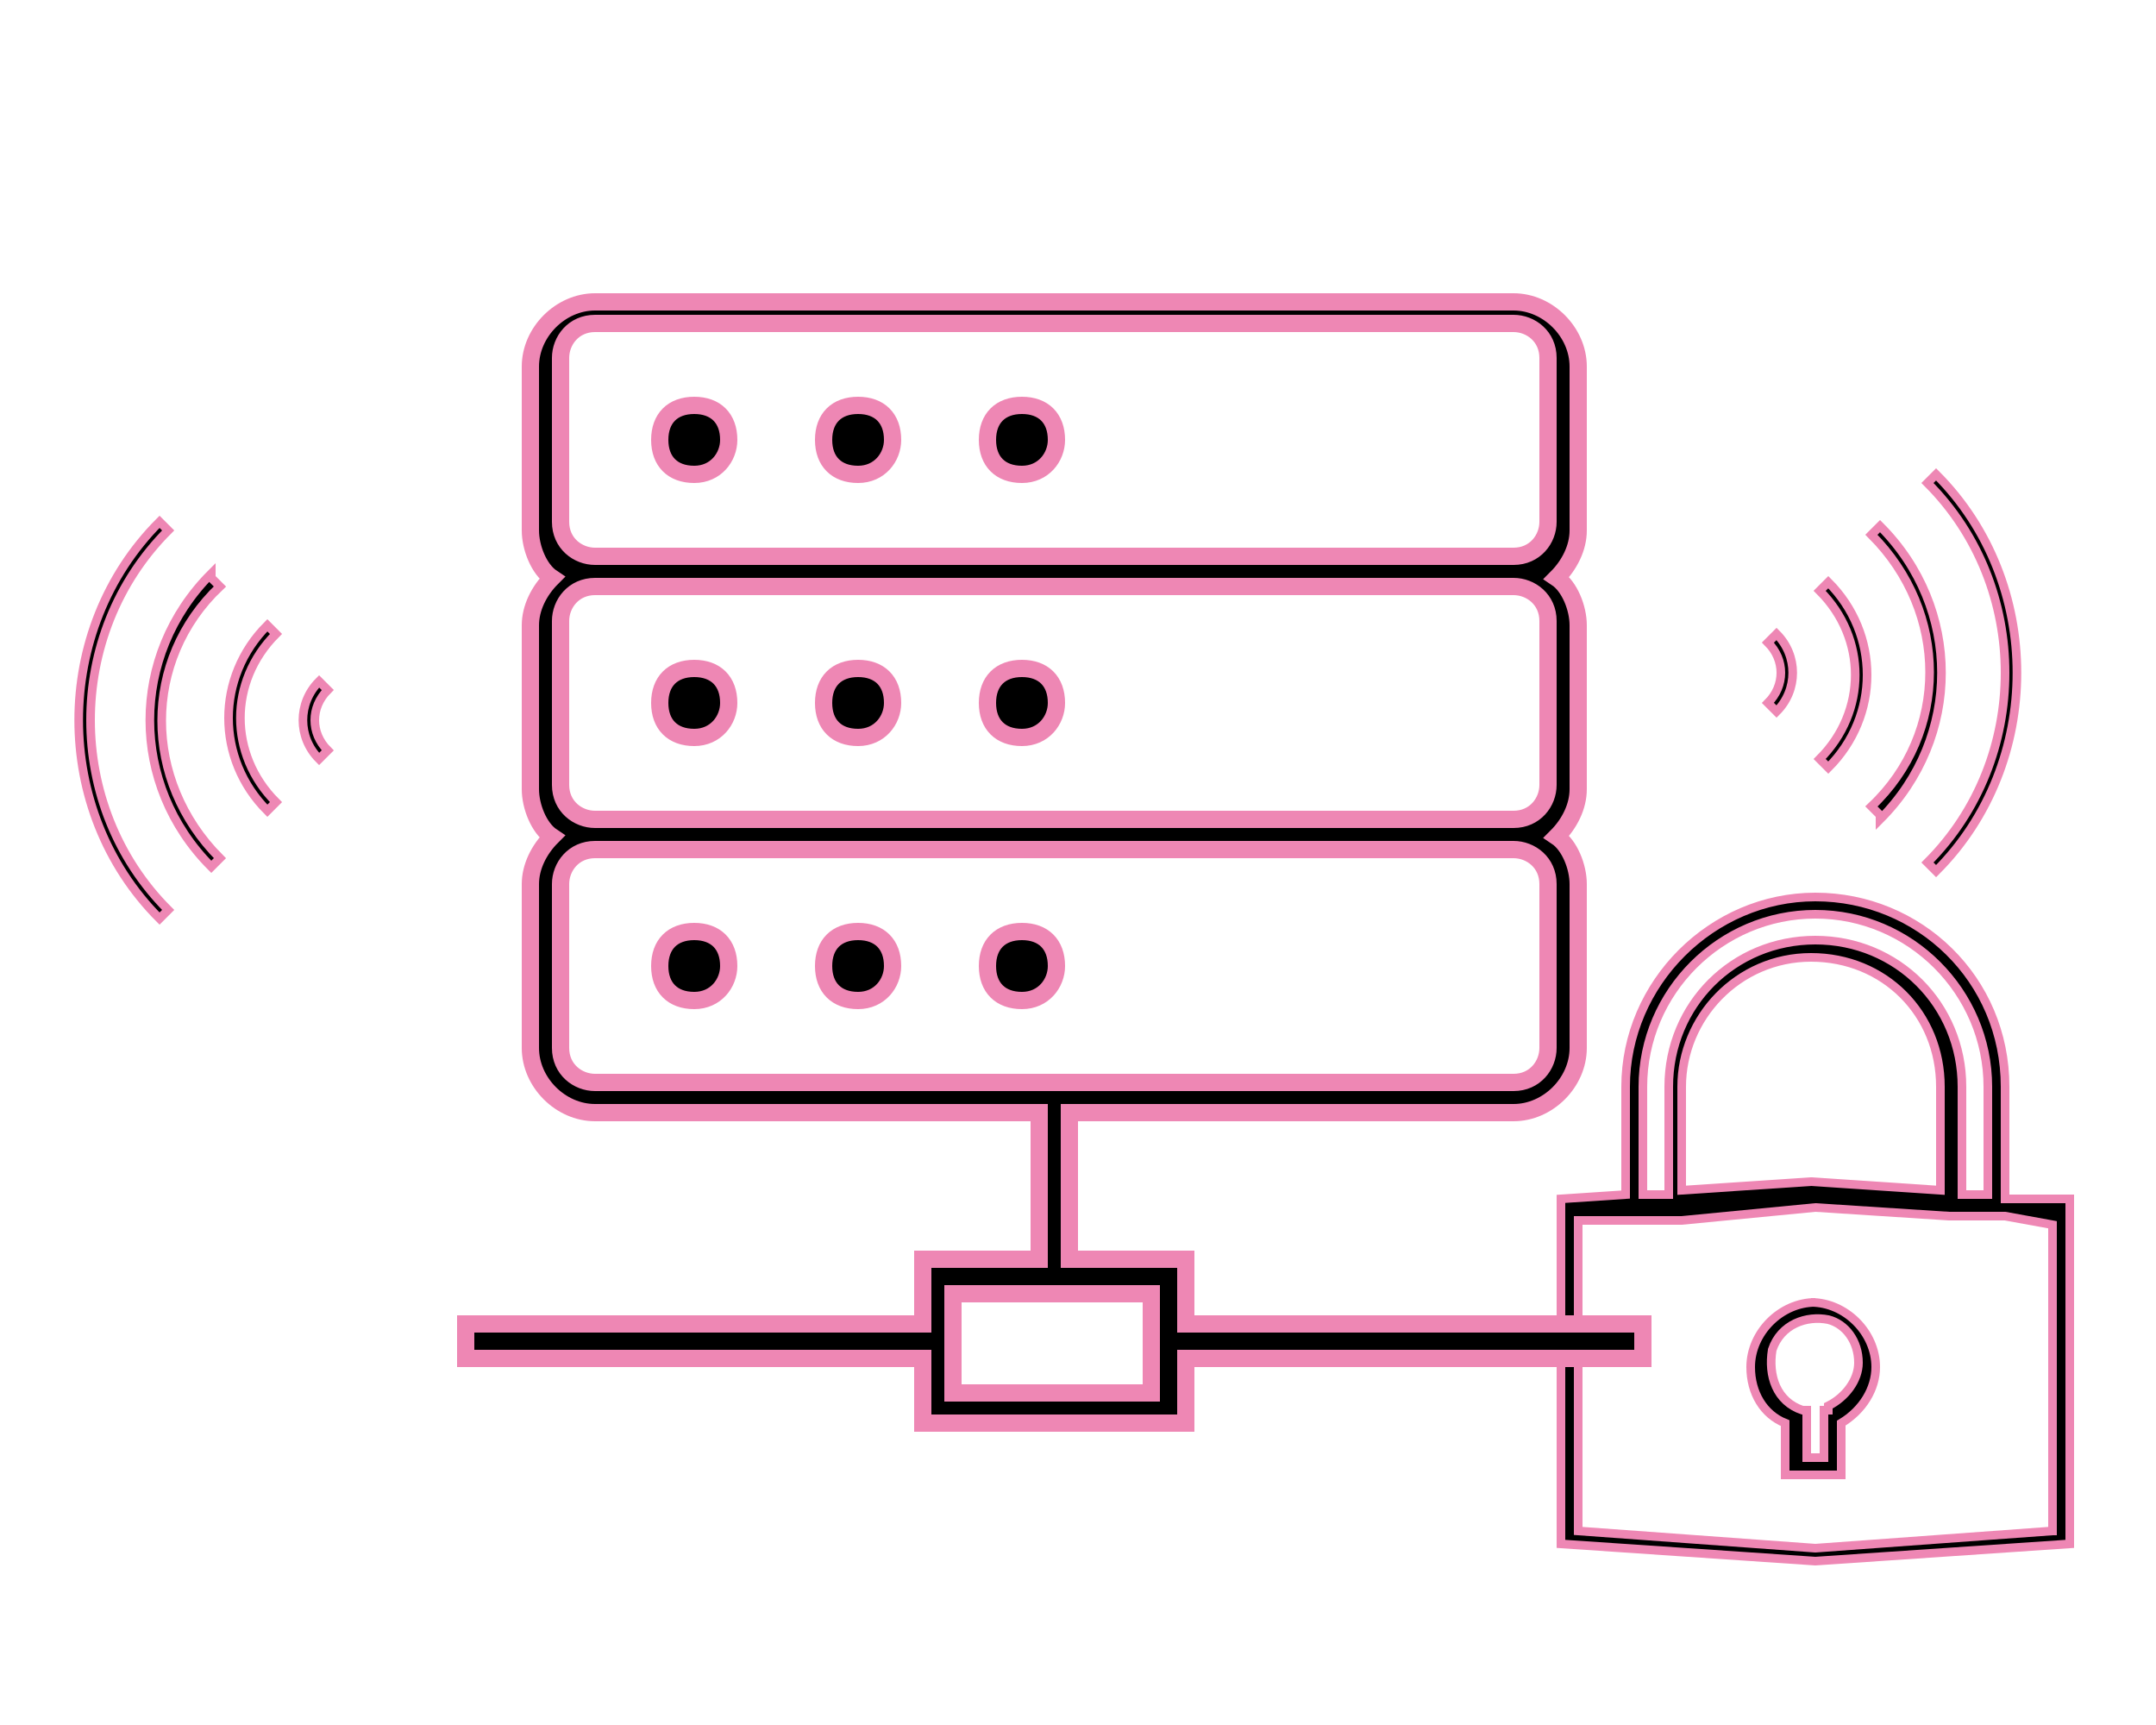 <?xml version="1.0" encoding="UTF-8"?>
<svg id="_レイヤー_1" data-name="レイヤー_1" xmlns="http://www.w3.org/2000/svg" version="1.1" xmlns:xlink="http://www.w3.org/1999/xlink" viewBox="0 0 50 40">
  <!-- Generator: Adobe Illustrator 29.8.2, SVG Export Plug-In . SVG Version: 2.1.1 Build 3)  -->
  <defs>
    <style>
      .st0 {
        clip-path: url(#clippath-34);
      }

      .st1 {
        clip-path: url(#clippath-38);
      }

      .st2 {
        clip-path: url(#clippath-21);
      }

      .st3 {
        clip-path: url(#clippath-6);
      }

      .st4 {
        clip-path: url(#clippath-7);
      }

      .st5 {
        clip-path: url(#clippath-17);
      }

      .st6 {
        clip-path: url(#clippath-31);
      }

      .st7 {
        clip-path: url(#clippath-15);
      }

      .st8 {
        clip-path: url(#clippath-33);
      }

      .st9 {
        clip-path: url(#clippath-18);
      }

      .st10 {
        clip-path: url(#clippath-47);
      }

      .st11 {
        clip-path: url(#clippath-4);
      }

      .st12 {
        clip-path: url(#clippath-22);
      }

      .st13 {
        clip-path: url(#clippath-23);
      }

      .st14 {
        clip-path: url(#clippath-9);
      }

      .st15 {
        clip-path: url(#clippath-10);
      }

      .st16 {
        clip-path: url(#clippath-42);
      }

      .st17 {
        clip-path: url(#clippath-43);
      }

      .st18 {
        clip-path: url(#clippath-25);
      }

      .st19 {
        clip-path: url(#clippath-27);
      }

      .st20 {
        clip-path: url(#clippath-11);
      }

      .st21, .st22, .st23, .st24 {
        fill: none;
      }

      .st25 {
        clip-path: url(#clippath-36);
      }

      .st26 {
        clip-path: url(#clippath-35);
      }

      .st22 {
        stroke-width: .2px;
      }

      .st22, .st23, .st24 {
        stroke: #ee87b4;
        stroke-miterlimit: 10;
      }

      .st27 {
        clip-path: url(#clippath-28);
      }

      .st28 {
        clip-path: url(#clippath-1);
      }

      .st29 {
        clip-path: url(#clippath-45);
      }

      .st23 {
        stroke-width: .4px;
      }

      .st30 {
        clip-path: url(#clippath-46);
      }

      .st31 {
        clip-path: url(#clippath-40);
      }

      .st32 {
        clip-path: url(#clippath-5);
      }

      .st33 {
        clip-path: url(#clippath-20);
      }

      .st34 {
        clip-path: url(#clippath-8);
      }

      .st35 {
        clip-path: url(#clippath-41);
      }

      .st36 {
        clip-path: url(#clippath-3);
      }

      .st37 {
        clip-path: url(#clippath-26);
      }

      .st38 {
        clip-path: url(#clippath-12);
      }

      .st39 {
        clip-path: url(#clippath-14);
      }

      .st40 {
        clip-path: url(#clippath-30);
      }

      .st41 {
        clip-path: url(#clippath-19);
      }

      .st42 {
        clip-path: url(#clippath-32);
      }

      .st43 {
        clip-path: url(#clippath-39);
      }

      .st44 {
        clip-path: url(#clippath-16);
      }

      .st45 {
        clip-path: url(#clippath-2);
      }

      .st46 {
        clip-path: url(#clippath-29);
      }

      .st47 {
        clip-path: url(#clippath-37);
      }

      .st48 {
        clip-path: url(#clippath-13);
      }

      .st49 {
        clip-path: url(#clippath-24);
      }

      .st50 {
        clip-path: url(#clippath);
      }

      .st24 {
        stroke-width: .2px;
      }

      .st51 {
        clip-path: url(#clippath-44);
      }
    </style>
    <clipPath id="clippath">
      <rect class="st21" x="36.8" y="8.5" width="14.1" height="14.1"/>
    </clipPath>
    <clipPath id="clippath-1">
      <rect class="st21" x="36.8" y="8.5" width="14.1" height="14.1"/>
    </clipPath>
    <clipPath id="clippath-2">
      <rect class="st21" x="36.9" y="8.6" width="13.9" height="13.9"/>
    </clipPath>
    <clipPath id="clippath-3">
      <rect class="st21" x="36.9" y="8.6" width="13.9" height="13.9"/>
    </clipPath>
    <clipPath id="clippath-4">
      <rect class="st21" x="36.9" y="8.6" width="13.9" height="13.9"/>
    </clipPath>
    <clipPath id="clippath-5">
      <rect class="st21" x="36.9" y="8.6" width="13.9" height="13.9"/>
    </clipPath>
    <clipPath id="clippath-6">
      <rect class="st21" x="36.9" y="8.6" width="13.9" height="13.9"/>
    </clipPath>
    <clipPath id="clippath-7">
      <rect class="st21" x="36.9" y="8.6" width="13.9" height="13.9"/>
    </clipPath>
    <clipPath id="clippath-8">
      <rect class="st21" x="36.9" y="8.6" width="13.9" height="13.9"/>
    </clipPath>
    <clipPath id="clippath-9">
      <rect class="st21" x="36.9" y="8.6" width="13.9" height="13.9"/>
    </clipPath>
    <clipPath id="clippath-10">
      <rect class="st21" x="31.8" y="18.3" width="20.5" height="20.5"/>
    </clipPath>
    <clipPath id="clippath-11">
      <rect class="st21" x="31.8" y="18.3" width="20.5" height="20.5"/>
    </clipPath>
    <clipPath id="clippath-12">
      <rect class="st21" x="31.9" y="18.4" width="20.3" height="20.3"/>
    </clipPath>
    <clipPath id="clippath-13">
      <rect class="st21" x="31.9" y="18.4" width="20.3" height="20.3"/>
    </clipPath>
    <clipPath id="clippath-14">
      <rect class="st21" x="31.9" y="18.4" width="20.3" height="20.3"/>
    </clipPath>
    <clipPath id="clippath-15">
      <rect class="st21" x="31.9" y="18.4" width="20.3" height="20.3"/>
    </clipPath>
    <clipPath id="clippath-16">
      <rect class="st21" x="5.9" y="1.2" width="36.9" height="36.9"/>
    </clipPath>
    <clipPath id="clippath-17">
      <rect class="st21" x="5.9" y="1.2" width="36.9" height="36.9"/>
    </clipPath>
    <clipPath id="clippath-18">
      <rect class="st21" x="6.2" y="1.5" width="36.5" height="36.5"/>
    </clipPath>
    <clipPath id="clippath-19">
      <rect class="st21" x="6.2" y="1.5" width="36.5" height="36.5"/>
    </clipPath>
    <clipPath id="clippath-20">
      <rect class="st21" x="6.2" y="1.5" width="36.5" height="36.5"/>
    </clipPath>
    <clipPath id="clippath-21">
      <rect class="st21" x="6.2" y="1.5" width="36.5" height="36.5"/>
    </clipPath>
    <clipPath id="clippath-22">
      <rect class="st21" x="6.2" y="1.5" width="36.5" height="36.5"/>
    </clipPath>
    <clipPath id="clippath-23">
      <rect class="st21" x="6.2" y="1.5" width="36.5" height="36.5"/>
    </clipPath>
    <clipPath id="clippath-24">
      <rect class="st21" x="6.2" y="1.5" width="36.5" height="36.5"/>
    </clipPath>
    <clipPath id="clippath-25">
      <rect class="st21" x="6.2" y="1.5" width="36.5" height="36.5"/>
    </clipPath>
    <clipPath id="clippath-26">
      <rect class="st21" x="6.2" y="1.5" width="36.5" height="36.5"/>
    </clipPath>
    <clipPath id="clippath-27">
      <rect class="st21" x="6.2" y="1.5" width="36.5" height="36.5"/>
    </clipPath>
    <clipPath id="clippath-28">
      <rect class="st21" x="6.2" y="1.5" width="36.5" height="36.5"/>
    </clipPath>
    <clipPath id="clippath-29">
      <rect class="st21" x="6.2" y="1.5" width="36.5" height="36.5"/>
    </clipPath>
    <clipPath id="clippath-30">
      <rect class="st21" x="6.2" y="1.5" width="36.5" height="36.5"/>
    </clipPath>
    <clipPath id="clippath-31">
      <rect class="st21" x="6.2" y="1.5" width="36.5" height="36.5"/>
    </clipPath>
    <clipPath id="clippath-32">
      <rect class="st21" x="6.2" y="1.5" width="36.5" height="36.5"/>
    </clipPath>
    <clipPath id="clippath-33">
      <rect class="st21" x="6.2" y="1.5" width="36.5" height="36.5"/>
    </clipPath>
    <clipPath id="clippath-34">
      <rect class="st21" x="6.2" y="1.5" width="36.5" height="36.5"/>
    </clipPath>
    <clipPath id="clippath-35">
      <rect class="st21" x="6.2" y="1.5" width="36.5" height="36.5"/>
    </clipPath>
    <clipPath id="clippath-36">
      <rect class="st21" x="6.2" y="1.5" width="36.5" height="36.5"/>
    </clipPath>
    <clipPath id="clippath-37">
      <rect class="st21" x="6.2" y="1.5" width="36.5" height="36.5"/>
    </clipPath>
    <clipPath id="clippath-38">
      <rect class="st21" x="-2.3" y="9.7" width="14.1" height="14.1"/>
    </clipPath>
    <clipPath id="clippath-39">
      <rect class="st21" x="-2.3" y="9.7" width="14.1" height="14.1"/>
    </clipPath>
    <clipPath id="clippath-40">
      <rect class="st21" x="-2.2" y="9.7" width="13.9" height="13.9"/>
    </clipPath>
    <clipPath id="clippath-41">
      <rect class="st21" x="-2.2" y="9.7" width="13.9" height="13.9"/>
    </clipPath>
    <clipPath id="clippath-42">
      <rect class="st21" x="-2.2" y="9.7" width="13.9" height="13.9"/>
    </clipPath>
    <clipPath id="clippath-43">
      <rect class="st21" x="-2.2" y="9.7" width="13.9" height="13.9"/>
    </clipPath>
    <clipPath id="clippath-44">
      <rect class="st21" x="-2.2" y="9.7" width="13.9" height="13.9"/>
    </clipPath>
    <clipPath id="clippath-45">
      <rect class="st21" x="-2.2" y="9.7" width="13.9" height="13.9"/>
    </clipPath>
    <clipPath id="clippath-46">
      <rect class="st21" x="-2.2" y="9.7" width="13.9" height="13.9"/>
    </clipPath>
    <clipPath id="clippath-47">
      <rect class="st21" x="-2.2" y="9.7" width="13.9" height="13.9"/>
    </clipPath>
  </defs>
  <g class="st50">
    <g class="st28">
      <g class="st45">
        <path d="M44.7,11.2c2.4,2.4,2.4,6.4,0,8.8l.2.2c2.5-2.5,2.5-6.7,0-9.2l-.2.2Z"/>
      </g>
      <g class="st36">
        <path class="st22" d="M44.7,11.2c2.4,2.4,2.4,6.4,0,8.8l.2.2c2.5-2.5,2.5-6.7,0-9.2l-.2.2Z"/>
      </g>
      <g class="st11">
        <path d="M43.6,19c1.9-1.9,1.9-4.9,0-6.8l-.2.2c1.8,1.8,1.8,4.6,0,6.3l.2.2Z"/>
      </g>
      <g class="st32">
        <path class="st22" d="M43.6,19c1.9-1.9,1.9-4.9,0-6.8l-.2.2c1.8,1.8,1.8,4.6,0,6.3l.2.2Z"/>
      </g>
      <g class="st3">
        <path d="M42.2,13.7c1.1,1.1,1.1,2.8,0,3.9l.2.2c1.2-1.2,1.2-3.1,0-4.3l-.2.2Z"/>
      </g>
      <g class="st4">
        <path class="st22" d="M42.2,13.7c1.1,1.1,1.1,2.8,0,3.9l.2.2c1.2-1.2,1.2-3.1,0-4.3l-.2.2Z"/>
      </g>
      <g class="st34">
        <path d="M41,14.9c.4.4.4,1,0,1.4l.2.2c.5-.5.5-1.3,0-1.8l-.2.2Z"/>
      </g>
      <g class="st14">
        <path class="st22" d="M41,14.9c.4.4.4,1,0,1.4l.2.2c.5-.5.5-1.3,0-1.8l-.2.2Z"/>
      </g>
    </g>
  </g>
  <g class="st15">
    <g class="st20">
      <g class="st38">
        <path d="M47.6,35.5l-5.5.4-5.5-.4v-7.2s1.1,0,1.1,0h1.3c0,0,3.1-.3,3.1-.3l3.1.2h1.3c0,0,1.1.2,1.1.2v7.2ZM45,27.6l-3-.2-3,.2v-2.4c0-1.6,1.3-3,3-3s3,1.3,3,3v2.4ZM38.1,25.2c0-2.2,1.8-4,4-4s4,1.8,4,4v2.5h-.6v-2.5c0-1.9-1.5-3.4-3.4-3.4s-3.4,1.5-3.4,3.4v2.5s-.6,0-.6,0v-2.5ZM46.5,27.7v-2.5c0-2.5-2-4.4-4.4-4.4s-4.4,2-4.4,4.4v2.5s-1.5.1-1.5.1v8l5.9.4,5.9-.4v-8h-1.5Z"/>
      </g>
      <g class="st48">
        <path class="st24" d="M47.6,35.5l-5.5.4-5.5-.4v-7.2s1.1,0,1.1,0h1.3c0,0,3.1-.3,3.1-.3l3.1.2h1.3c0,0,1.1.2,1.1.2v7.2ZM45,27.6l-3-.2-3,.2v-2.4c0-1.6,1.3-3,3-3s3,1.3,3,3v2.4ZM38.1,25.2c0-2.2,1.8-4,4-4s4,1.8,4,4v2.5h-.6v-2.5c0-1.9-1.5-3.4-3.4-3.4s-3.4,1.5-3.4,3.4v2.5s-.6,0-.6,0v-2.5ZM46.5,27.7v-2.5c0-2.5-2-4.4-4.4-4.4s-4.4,2-4.4,4.4v2.5s-1.5.1-1.5.1v8l5.9.4,5.9-.4v-8h-1.5Z"/>
      </g>
      <g class="st39">
        <path d="M42.4,32.7h-.1v1.1h-.4v-1.1h-.1c-.6-.2-.8-.8-.7-1.4.2-.6.8-.8,1.3-.7.4.1.7.5.7,1,0,.4-.3.8-.7,1h0ZM42.1,30.2c-.8,0-1.5.7-1.5,1.5,0,.6.3,1.1.8,1.3v1.2h1.3v-1.2c.5-.3.8-.8.8-1.3,0-.8-.7-1.5-1.5-1.5Z"/>
      </g>
      <g class="st7">
        <path class="st24" d="M42.4,32.7h-.1v1.1h-.4v-1.1h-.1c-.6-.2-.8-.8-.7-1.4.2-.6.8-.8,1.3-.7.4.1.7.5.7,1,0,.4-.3.8-.7,1h0ZM42.1,30.2c-.8,0-1.5.7-1.5,1.5,0,.6.3,1.1.8,1.3v1.2h1.3v-1.2c.5-.3.8-.8.8-1.3,0-.8-.7-1.5-1.5-1.5Z"/>
      </g>
    </g>
  </g>
  <g class="st44">
    <g class="st5">
      <g class="st9">
        <path d="M26.7,32.3h-4.6v-2.3h4.6v2.3ZM13,24.3v-3.8c0-.4.3-.8.8-.8h21.3c.4,0,.8.3.8.8v3.8c0,.4-.3.8-.8.8H13.8c-.4,0-.8-.3-.8-.8ZM13,18.2v-3.8c0-.4.3-.8.8-.8h21.3c.4,0,.8.3.8.8v3.8c0,.4-.3.8-.8.8H13.8c-.4,0-.8-.3-.8-.8ZM13,12.1v-3.8c0-.4.3-.8.8-.8h21.3c.4,0,.8.3.8.8v3.8c0,.4-.3.8-.8.8H13.8c-.4,0-.8-.3-.8-.8ZM38.1,30.7h-10.6v-1.5h-2.7v-3.4h10.3c.8,0,1.5-.7,1.5-1.5v-3.8c0-.4-.2-.9-.5-1.1.3-.3.5-.7.5-1.1v-3.8c0-.4-.2-.9-.5-1.1.3-.3.5-.7.5-1.1v-3.8c0-.8-.7-1.5-1.5-1.5H13.8c-.8,0-1.5.7-1.5,1.5v3.8c0,.4.2.9.5,1.1-.3.3-.5.7-.5,1.1v3.8c0,.4.2.9.5,1.1-.3.3-.5.7-.5,1.1v3.8c0,.8.7,1.5,1.5,1.5h10.3v3.4h-2.7v1.5h-10.6v.8h10.6v1.5h6.1v-1.5h10.6v-.8Z"/>
      </g>
      <g class="st41">
        <path class="st23" d="M26.7,32.3h-4.6v-2.3h4.6v2.3ZM13,24.3v-3.8c0-.4.3-.8.8-.8h21.3c.4,0,.8.3.8.8v3.8c0,.4-.3.8-.8.8H13.8c-.4,0-.8-.3-.8-.8ZM13,18.2v-3.8c0-.4.3-.8.8-.8h21.3c.4,0,.8.3.8.8v3.8c0,.4-.3.8-.8.8H13.8c-.4,0-.8-.3-.8-.8ZM13,12.1v-3.8c0-.4.3-.8.8-.8h21.3c.4,0,.8.3.8.8v3.8c0,.4-.3.8-.8.8H13.8c-.4,0-.8-.3-.8-.8ZM38.1,30.7h-10.6v-1.5h-2.7v-3.4h10.3c.8,0,1.5-.7,1.5-1.5v-3.8c0-.4-.2-.9-.5-1.1.3-.3.5-.7.5-1.1v-3.8c0-.4-.2-.9-.5-1.1.3-.3.5-.7.5-1.1v-3.8c0-.8-.7-1.5-1.5-1.5H13.8c-.8,0-1.5.7-1.5,1.5v3.8c0,.4.2.9.5,1.1-.3.3-.5.7-.5,1.1v3.8c0,.4.2.9.5,1.1-.3.3-.5.7-.5,1.1v3.8c0,.8.7,1.5,1.5,1.5h10.3v3.4h-2.7v1.5h-10.6v.8h10.6v1.5h6.1v-1.5h10.6v-.8Z"/>
      </g>
      <g class="st33">
        <path d="M16.9,10.2c0,.4-.3.8-.8.8s-.8-.3-.8-.8.3-.8.8-.8.8.3.8.8Z"/>
      </g>
      <g class="st2">
        <path class="st23" d="M16.9,10.2c0,.4-.3.8-.8.8s-.8-.3-.8-.8.3-.8.8-.8.8.3.8.8Z"/>
      </g>
      <g class="st12">
        <path d="M20.7,10.2c0,.4-.3.8-.8.8s-.8-.3-.8-.8.3-.8.8-.8.8.3.8.8Z"/>
      </g>
      <g class="st13">
        <path class="st23" d="M20.7,10.2c0,.4-.3.8-.8.8s-.8-.3-.8-.8.3-.8.8-.8.8.3.8.8Z"/>
      </g>
      <g class="st49">
        <path d="M24.5,10.2c0,.4-.3.8-.8.8s-.8-.3-.8-.8.3-.8.8-.8.8.3.8.8Z"/>
      </g>
      <g class="st18">
        <path class="st23" d="M24.5,10.2c0,.4-.3.8-.8.8s-.8-.3-.8-.8.3-.8.8-.8.8.3.8.8Z"/>
      </g>
      <g class="st37">
        <path d="M16.9,16.3c0,.4-.3.8-.8.8s-.8-.3-.8-.8.3-.8.8-.8.8.3.8.8Z"/>
      </g>
      <g class="st19">
        <path class="st23" d="M16.9,16.3c0,.4-.3.8-.8.8s-.8-.3-.8-.8.3-.8.8-.8.8.3.8.8Z"/>
      </g>
      <g class="st27">
        <path d="M20.7,16.3c0,.4-.3.8-.8.8s-.8-.3-.8-.8.3-.8.8-.8.8.3.8.8Z"/>
      </g>
      <g class="st46">
        <path class="st23" d="M20.7,16.3c0,.4-.3.8-.8.8s-.8-.3-.8-.8.3-.8.8-.8.8.3.8.8Z"/>
      </g>
      <g class="st40">
        <path d="M24.5,16.3c0,.4-.3.8-.8.8s-.8-.3-.8-.8.3-.8.8-.8.8.3.8.8Z"/>
      </g>
      <g class="st6">
        <path class="st23" d="M24.5,16.3c0,.4-.3.8-.8.8s-.8-.3-.8-.8.3-.8.8-.8.8.3.8.8Z"/>
      </g>
      <g class="st42">
        <path d="M16.9,22.4c0,.4-.3.8-.8.8s-.8-.3-.8-.8.3-.8.8-.8.8.3.8.8Z"/>
      </g>
      <g class="st8">
        <path class="st23" d="M16.9,22.4c0,.4-.3.8-.8.8s-.8-.3-.8-.8.3-.8.8-.8.8.3.8.8Z"/>
      </g>
      <g class="st0">
        <path d="M20.7,22.4c0,.4-.3.8-.8.8s-.8-.3-.8-.8.3-.8.8-.8.8.3.8.8Z"/>
      </g>
      <g class="st26">
        <path class="st23" d="M20.7,22.4c0,.4-.3.8-.8.8s-.8-.3-.8-.8.3-.8.8-.8.8.3.8.8Z"/>
      </g>
      <g class="st25">
        <path d="M24.5,22.4c0,.4-.3.8-.8.8s-.8-.3-.8-.8.3-.8.8-.8.8.3.8.8Z"/>
      </g>
      <g class="st47">
        <path class="st23" d="M24.5,22.4c0,.4-.3.8-.8.8s-.8-.3-.8-.8.3-.8.8-.8.8.3.8.8Z"/>
      </g>
    </g>
  </g>
  <g class="st1">
    <g class="st43">
      <g class="st31">
        <path d="M3.9,21.1c-2.4-2.4-2.4-6.4,0-8.8l-.2-.2c-2.5,2.5-2.5,6.7,0,9.2l.2-.2Z"/>
      </g>
      <g class="st35">
        <path class="st22" d="M3.9,21.1c-2.4-2.4-2.4-6.4,0-8.8l-.2-.2c-2.5,2.5-2.5,6.7,0,9.2l.2-.2Z"/>
      </g>
      <g class="st16">
        <path d="M4.9,13.3c-1.9,1.9-1.9,4.9,0,6.8l.2-.2c-1.8-1.8-1.8-4.6,0-6.3l-.2-.2Z"/>
      </g>
      <g class="st17">
        <path class="st22" d="M4.9,13.3c-1.9,1.9-1.9,4.9,0,6.8l.2-.2c-1.8-1.8-1.8-4.6,0-6.3l-.2-.2Z"/>
      </g>
      <g class="st51">
        <path d="M6.4,18.6c-1.1-1.1-1.1-2.8,0-3.9l-.2-.2c-1.2,1.2-1.2,3.1,0,4.3l.2-.2Z"/>
      </g>
      <g class="st29">
        <path class="st22" d="M6.4,18.6c-1.1-1.1-1.1-2.8,0-3.9l-.2-.2c-1.2,1.2-1.2,3.1,0,4.3l.2-.2Z"/>
      </g>
      <g class="st30">
        <path d="M7.6,17.4c-.4-.4-.4-1,0-1.4l-.2-.2c-.5.5-.5,1.3,0,1.8l.2-.2Z"/>
      </g>
      <g class="st10">
        <path class="st22" d="M7.6,17.4c-.4-.4-.4-1,0-1.4l-.2-.2c-.5.5-.5,1.3,0,1.8l.2-.2Z"/>
      </g>
    </g>
  </g>
</svg>